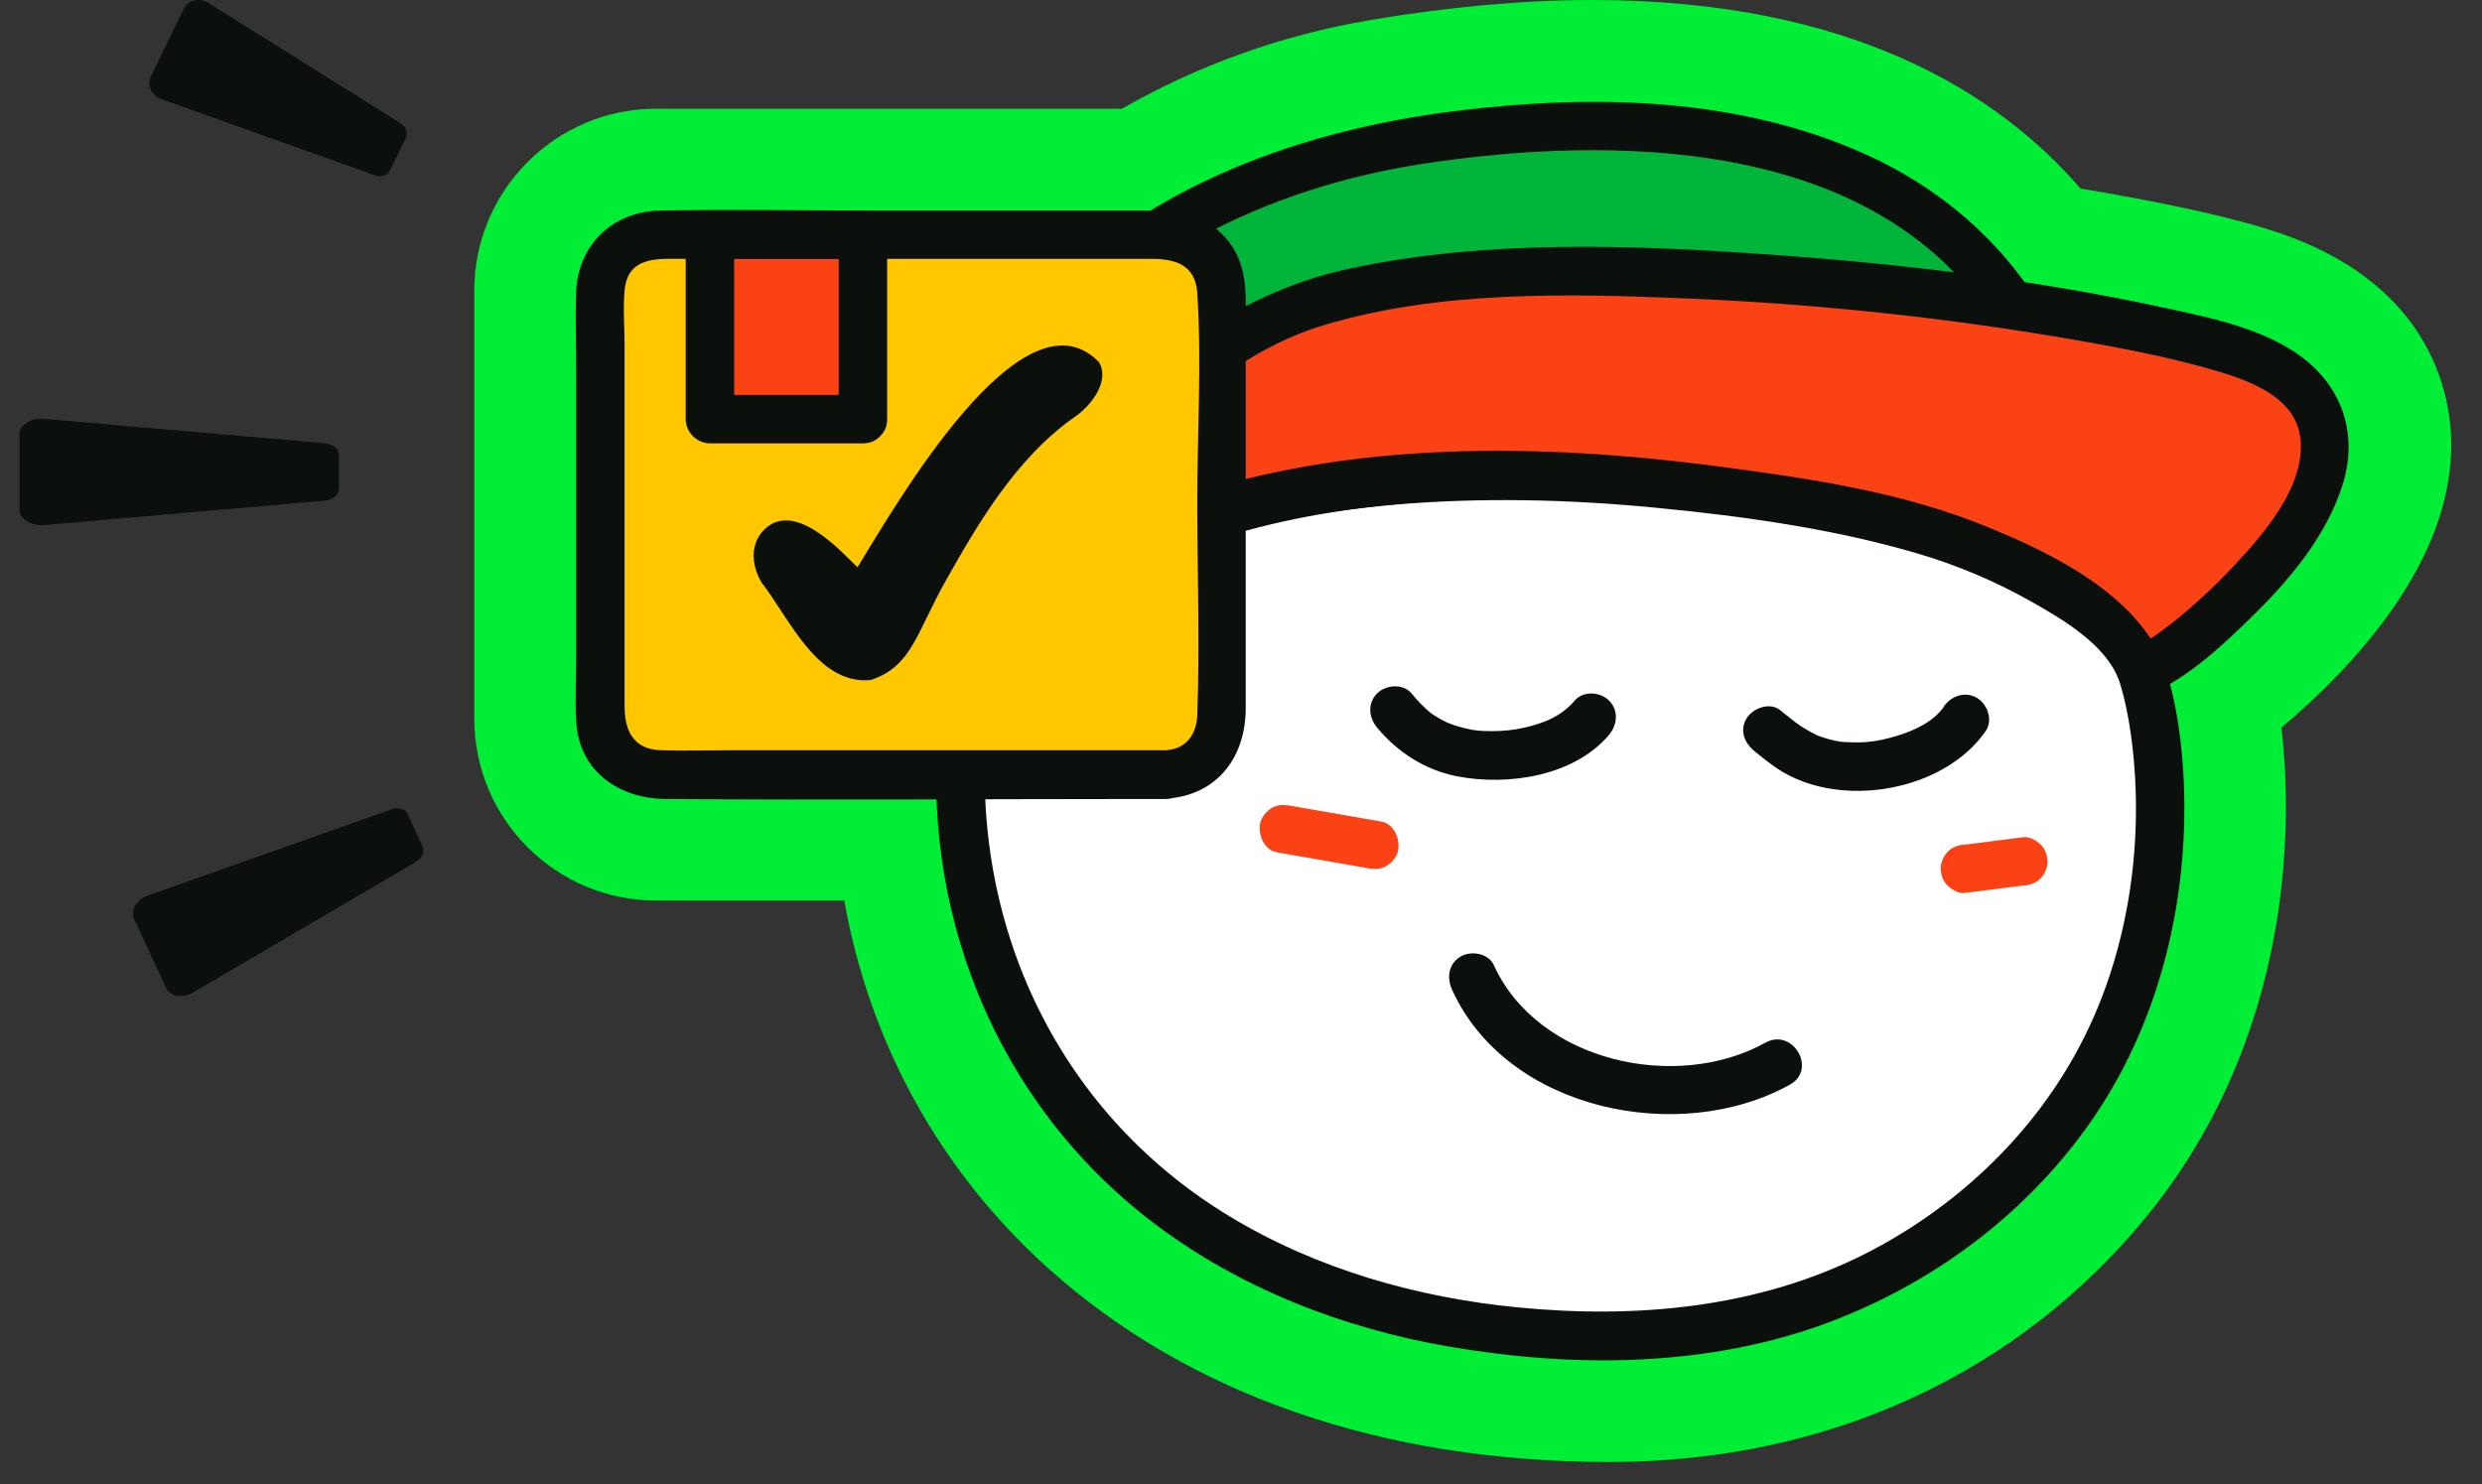 <svg width="102" height="61" viewBox="0 0 102 61" fill="none" xmlns="http://www.w3.org/2000/svg">
<rect x="0" y="0" width="102" height="61" fill="#333333" stroke="none"/>
<path d="M66.114 60.089C56.833 60.089 48.873 57.338 43.084 52.136C38.628 48.134 35.737 42.868 34.696 37.015H26.96C22.843 37.015 19.492 33.664 19.492 29.547V11.936C19.492 7.819 22.843 4.468 26.96 4.468H46.109C49.25 2.668 52.664 1.449 56.277 0.83C59.526 0.281 62.609 0 65.443 0C76.122 0 82.147 3.862 85.499 7.749C88.109 8.183 91.779 8.879 94.013 9.696C100.013 11.898 100.716 16.353 100.735 18.166C100.773 21.262 99.196 24.491 96.05 27.766C95.379 28.462 94.588 29.209 93.758 29.904C94.365 35.177 93.688 43.27 88.262 49.94C82.965 56.458 75.145 60.064 66.254 60.089H66.12H66.114Z" fill="#00EE36"/>
<path d="M13.924 18.677V20.113C13.924 20.349 13.675 20.553 13.343 20.579L1.803 21.581C1.273 21.626 0.801 21.332 0.801 20.949V17.847C0.801 17.464 1.273 17.17 1.803 17.215L13.343 18.217C13.675 18.249 13.924 18.447 13.924 18.683" fill="#0B100C"/>
<path d="M16.759 33.472L17.365 34.781C17.467 34.998 17.346 35.279 17.084 35.432L7.925 40.8C7.503 41.049 6.986 40.96 6.827 40.609L5.512 37.775C5.352 37.423 5.614 36.977 6.074 36.811L16.082 33.268C16.369 33.166 16.663 33.255 16.759 33.472Z" fill="#0B100C"/>
<path d="M16.669 5.687L16.037 6.989C15.935 7.207 15.667 7.296 15.412 7.207L6.641 4.079C6.233 3.932 6.029 3.504 6.195 3.153L7.561 0.345C7.726 0 8.199 -0.108 8.563 0.121L16.458 5.062C16.688 5.202 16.777 5.47 16.675 5.687" fill="#0B100C"/>
<path d="M39.438 32.483C38.832 30.428 36.336 22.985 41.462 15.409C44.066 11.56 49.632 7.219 57.145 5.943C81.783 1.749 84.598 16.226 84.591 17.585" fill="#01B53B"/>
<path d="M40.395 32.221C38.755 26.681 38.921 21.051 42.208 16.085C45.802 10.66 52.21 7.692 58.466 6.734C66.323 5.534 76.964 5.675 81.847 13.136C82.517 14.158 82.938 15.026 83.264 16.06C83.379 16.424 83.474 16.8 83.551 17.177C83.589 17.355 83.615 17.624 83.583 17.324C83.596 17.413 83.602 17.502 83.602 17.592C83.615 18.875 85.606 18.875 85.593 17.592C85.581 15.951 84.77 14.183 83.972 12.798C82.319 9.926 79.683 7.698 76.676 6.345C71.506 4.009 65.602 3.868 60.055 4.532C53.053 5.362 46.134 7.966 41.576 13.602C39.017 16.768 37.51 20.688 37.312 24.753C37.185 27.485 37.696 30.147 38.468 32.758C38.832 33.983 40.753 33.46 40.389 32.228" fill="#0B100C"/>
<path d="M39.603 29.279C40.056 25.347 44.288 23.157 47.595 21.945C52.733 20.055 56.825 19.468 62.276 19.436C67.656 19.404 72.188 18.759 77.422 20.138C83.071 21.619 86.652 22.953 88.12 27.938C88.988 30.887 89.856 39.772 84.239 46.678C80.225 51.613 74.071 54.893 66.233 54.919C47.876 54.97 38.039 42.932 39.603 29.285" fill="white"/>
<path d="M40.563 29.541C41.207 24.913 46.863 23.087 50.699 21.958C56.099 20.368 61.614 20.47 67.186 20.298C72.26 20.145 77.309 20.611 82.033 22.634C83.66 23.33 85.167 24.332 86.124 25.851C86.941 27.153 87.356 28.647 87.567 30.16C88.109 34.047 87.618 38.221 86.035 41.821C84.184 46.034 80.769 49.43 76.697 51.511C72.273 53.764 67.275 54.211 62.392 53.739C58.237 53.336 54.107 52.162 50.526 49.992C43.282 45.606 39.694 37.609 40.607 29.273C40.748 28.002 38.756 28.009 38.616 29.273C37.729 37.341 40.882 45.287 47.373 50.241C50.922 52.947 55.192 54.6 59.571 55.353C64.729 56.234 70.212 56.202 75.158 54.351C79.722 52.641 83.769 49.519 86.399 45.389C88.952 41.375 90.005 36.453 89.724 31.73C89.507 28.149 88.512 24.568 85.512 22.321C83.82 21.051 81.765 20.336 79.76 19.743C76.946 18.913 74.118 18.377 71.182 18.281C68.092 18.185 64.997 18.402 61.907 18.441C58.939 18.473 55.977 18.702 53.067 19.309C50.405 19.864 47.756 20.7 45.28 21.83C43.218 22.768 41.214 24.045 39.886 25.921C39.235 26.841 38.814 27.9 38.66 29.011C38.488 30.262 40.403 30.804 40.582 29.541" fill="#0B100C"/>
<path d="M88.02 27.606C89.89 26.866 100.984 17.77 92.233 14.56C86.712 12.536 61.244 8.994 52.429 13.04C47.718 15.204 42.739 20.847 40.25 26.808C47.373 18.638 63.51 18.16 78.088 21.523C81.471 22.302 86.993 24.868 88.027 27.606" fill="#FA4215"/>
<path d="M88.279 28.564C89.855 27.907 91.24 26.617 92.447 25.443C94.03 23.911 95.587 22.079 96.264 19.947C96.96 17.771 96.2 15.722 94.304 14.471C92.747 13.443 90.755 13.041 88.955 12.651C83.6 11.49 78.098 10.839 72.634 10.456C66.985 10.06 61.081 9.849 55.502 11.03C47.964 12.626 42.27 19.494 39.372 26.305C38.97 27.249 40.113 28.443 40.936 27.511C45.008 22.915 51.379 21.256 57.283 20.745C60.851 20.439 64.451 20.522 68.013 20.866C71.594 21.211 75.296 21.722 78.755 22.736C80.421 23.222 82.036 23.905 83.549 24.766C84.806 25.481 86.466 26.464 87.047 27.868C87.532 29.037 89.46 28.526 88.968 27.339C87.762 24.415 84.404 22.775 81.64 21.645C78.187 20.228 74.376 19.666 70.7 19.181C63.359 18.211 55.451 18.077 48.366 20.522C45.028 21.671 41.887 23.445 39.526 26.107C40.049 26.509 40.566 26.911 41.089 27.313C42.589 23.796 44.747 20.553 47.466 17.86C49.432 15.907 51.717 14.171 54.398 13.366C59.16 11.937 64.438 12.064 69.347 12.268C74.696 12.492 80.045 13.06 85.317 13.979C87.149 14.298 88.981 14.649 90.774 15.153C92.217 15.562 94.285 16.213 94.528 17.949C94.808 19.953 92.97 22.022 91.713 23.356C90.96 24.147 90.155 24.9 89.3 25.577C88.981 25.832 88.655 26.068 88.317 26.292C88.183 26.381 88.049 26.458 87.915 26.547C87.845 26.592 87.468 26.771 87.749 26.649C86.581 27.134 87.091 29.062 88.279 28.571" fill="#0B100C"/>
<path d="M47.91 31.832H26.961C25.697 31.832 24.676 30.811 24.676 29.547V11.937C24.676 10.673 25.697 9.651 26.961 9.651H47.91C49.174 9.651 50.195 10.679 50.195 11.937V29.547C50.195 30.811 49.167 31.832 47.91 31.832Z" fill="#FFC700"/>
<path d="M47.907 30.836H30.079C29.103 30.836 28.126 30.868 27.149 30.836C26.02 30.798 25.669 30.019 25.669 29.036V14.234C25.669 13.481 25.598 12.683 25.669 11.93C25.803 10.507 27.06 10.64 28.101 10.64H47.301C48.271 10.64 49.126 10.857 49.203 12.045C49.388 14.885 49.203 17.79 49.203 20.636C49.203 23.483 49.311 26.483 49.203 29.394C49.171 30.179 48.756 30.785 47.913 30.836C46.637 30.913 46.63 32.911 47.913 32.828C50.02 32.7 51.194 31.123 51.194 29.107V13.436C51.194 12.204 51.309 10.966 50.492 9.926C49.566 8.738 48.277 8.655 46.918 8.655H36.098C33.105 8.655 30.105 8.598 27.111 8.655C25.177 8.694 23.747 10.06 23.677 12.007C23.639 13.085 23.677 14.177 23.677 15.255V27.032C23.677 27.913 23.626 28.819 23.683 29.7C23.818 31.73 25.464 32.828 27.36 32.84C34.005 32.892 40.65 32.84 47.294 32.84H47.907C49.19 32.84 49.19 30.849 47.907 30.849" fill="#0B100C"/>
<path d="M35.463 9.651H29.176V17.228H35.463V9.651Z" fill="#FA4215"/>
<path d="M35.463 16.232H29.175C29.507 16.564 29.839 16.896 30.171 17.228V9.651L29.175 10.647H35.463L34.467 9.651V17.228C34.467 18.511 36.458 18.511 36.458 17.228V9.651C36.458 9.115 35.999 8.655 35.463 8.655H29.175C28.639 8.655 28.18 9.115 28.18 9.651V17.228C28.18 17.764 28.639 18.223 29.175 18.223H35.463C36.746 18.223 36.746 16.232 35.463 16.232Z" fill="#0B100C"/>
<path d="M79.886 29.049C79.452 29.668 78.679 30.025 77.945 30.249C77.543 30.37 77.128 30.466 76.713 30.498C76.496 30.517 76.273 30.517 76.056 30.51C75.966 30.51 75.871 30.504 75.781 30.498C75.73 30.498 75.673 30.485 75.622 30.485C75.698 30.498 75.698 30.498 75.628 30.485C75.309 30.434 74.996 30.345 74.69 30.23C74.441 30.14 74.85 30.325 74.626 30.198C74.569 30.166 74.511 30.14 74.454 30.108C74.332 30.044 74.218 29.981 74.103 29.904C74.007 29.847 73.918 29.783 73.828 29.719C73.707 29.63 73.733 29.642 73.835 29.725C73.79 29.693 73.745 29.655 73.701 29.623C73.515 29.476 73.33 29.323 73.139 29.176C72.711 28.851 72.022 29.113 71.773 29.534C71.473 30.044 71.703 30.568 72.13 30.893C71.824 30.657 72.118 30.893 72.188 30.945C72.271 31.015 72.36 31.085 72.443 31.149C72.711 31.359 72.979 31.564 73.273 31.736C74.007 32.164 74.818 32.393 75.666 32.476C77.811 32.687 80.339 31.864 81.603 30.051C81.909 29.61 81.686 28.947 81.245 28.685C80.747 28.398 80.192 28.602 79.879 29.042" fill="#0B100C"/>
<path d="M64.721 28.787C64.166 29.445 63.444 29.732 62.602 29.917C62.174 30.013 61.746 30.051 61.306 30.051C60.846 30.051 60.61 30.032 60.215 29.936C60.055 29.898 59.902 29.853 59.742 29.802C59.659 29.77 59.57 29.738 59.487 29.706C59.685 29.789 59.429 29.674 59.41 29.668C59.289 29.611 59.174 29.547 59.059 29.477C58.995 29.438 58.932 29.394 58.868 29.355C58.817 29.323 58.638 29.183 58.842 29.343C58.529 29.094 58.261 28.806 58.006 28.5C57.661 28.085 56.953 28.142 56.596 28.5C56.187 28.909 56.251 29.496 56.596 29.911C57.438 30.925 58.574 31.653 59.883 31.909C61.964 32.311 64.683 31.909 66.125 30.204C66.47 29.796 66.527 29.196 66.125 28.794C65.768 28.436 65.066 28.379 64.715 28.794" fill="#0B100C"/>
<path d="M45.139 14.859C41.973 11.687 36.739 20.885 35.239 23.317C34.601 22.704 32.705 20.566 31.441 21.734C30.829 22.302 30.854 23.202 31.301 23.949C32.45 25.43 33.592 28.161 35.788 27.951C37.492 27.376 37.646 26.023 38.897 23.815C40.148 21.606 41.731 18.829 44.201 17.112C44.871 16.646 45.637 15.625 45.146 14.859" fill="#0B100C"/>
<path d="M59.673 40.679C61.927 45.651 69.031 47.1 73.563 44.579C74.686 43.953 73.678 42.236 72.554 42.855C68.891 44.892 63.197 43.64 61.391 39.67C61.167 39.179 60.459 39.064 60.031 39.313C59.527 39.606 59.45 40.181 59.673 40.679Z" fill="#0B100C"/>
<path d="M80.75 36.702C81.452 36.613 82.154 36.524 82.85 36.434L83.15 36.396C83.29 36.396 83.418 36.37 83.533 36.313C83.654 36.275 83.763 36.205 83.852 36.109C84.024 35.936 84.152 35.656 84.146 35.407C84.133 35.151 84.05 34.883 83.852 34.705C83.673 34.538 83.405 34.379 83.15 34.411C82.448 34.5 81.746 34.59 81.05 34.679C80.948 34.692 80.852 34.705 80.75 34.717C80.609 34.717 80.488 34.743 80.367 34.8C80.246 34.839 80.137 34.909 80.048 35.005C79.875 35.177 79.748 35.464 79.754 35.707C79.767 35.962 79.85 36.23 80.048 36.409C80.227 36.575 80.495 36.734 80.75 36.702Z" fill="#FA4215"/>
<path d="M52.49 35.036C53.575 35.228 54.666 35.419 55.752 35.604C55.911 35.63 56.064 35.662 56.224 35.687C56.492 35.738 56.747 35.732 56.99 35.585C57.194 35.464 57.392 35.228 57.449 34.992C57.558 34.507 57.303 33.862 56.754 33.766C55.662 33.575 54.577 33.383 53.492 33.198C53.332 33.172 53.179 33.141 53.02 33.115C52.752 33.07 52.496 33.07 52.254 33.217C52.049 33.338 51.852 33.575 51.794 33.811C51.685 34.296 51.941 34.941 52.49 35.036Z" fill="#FA4215"/>
</svg>
